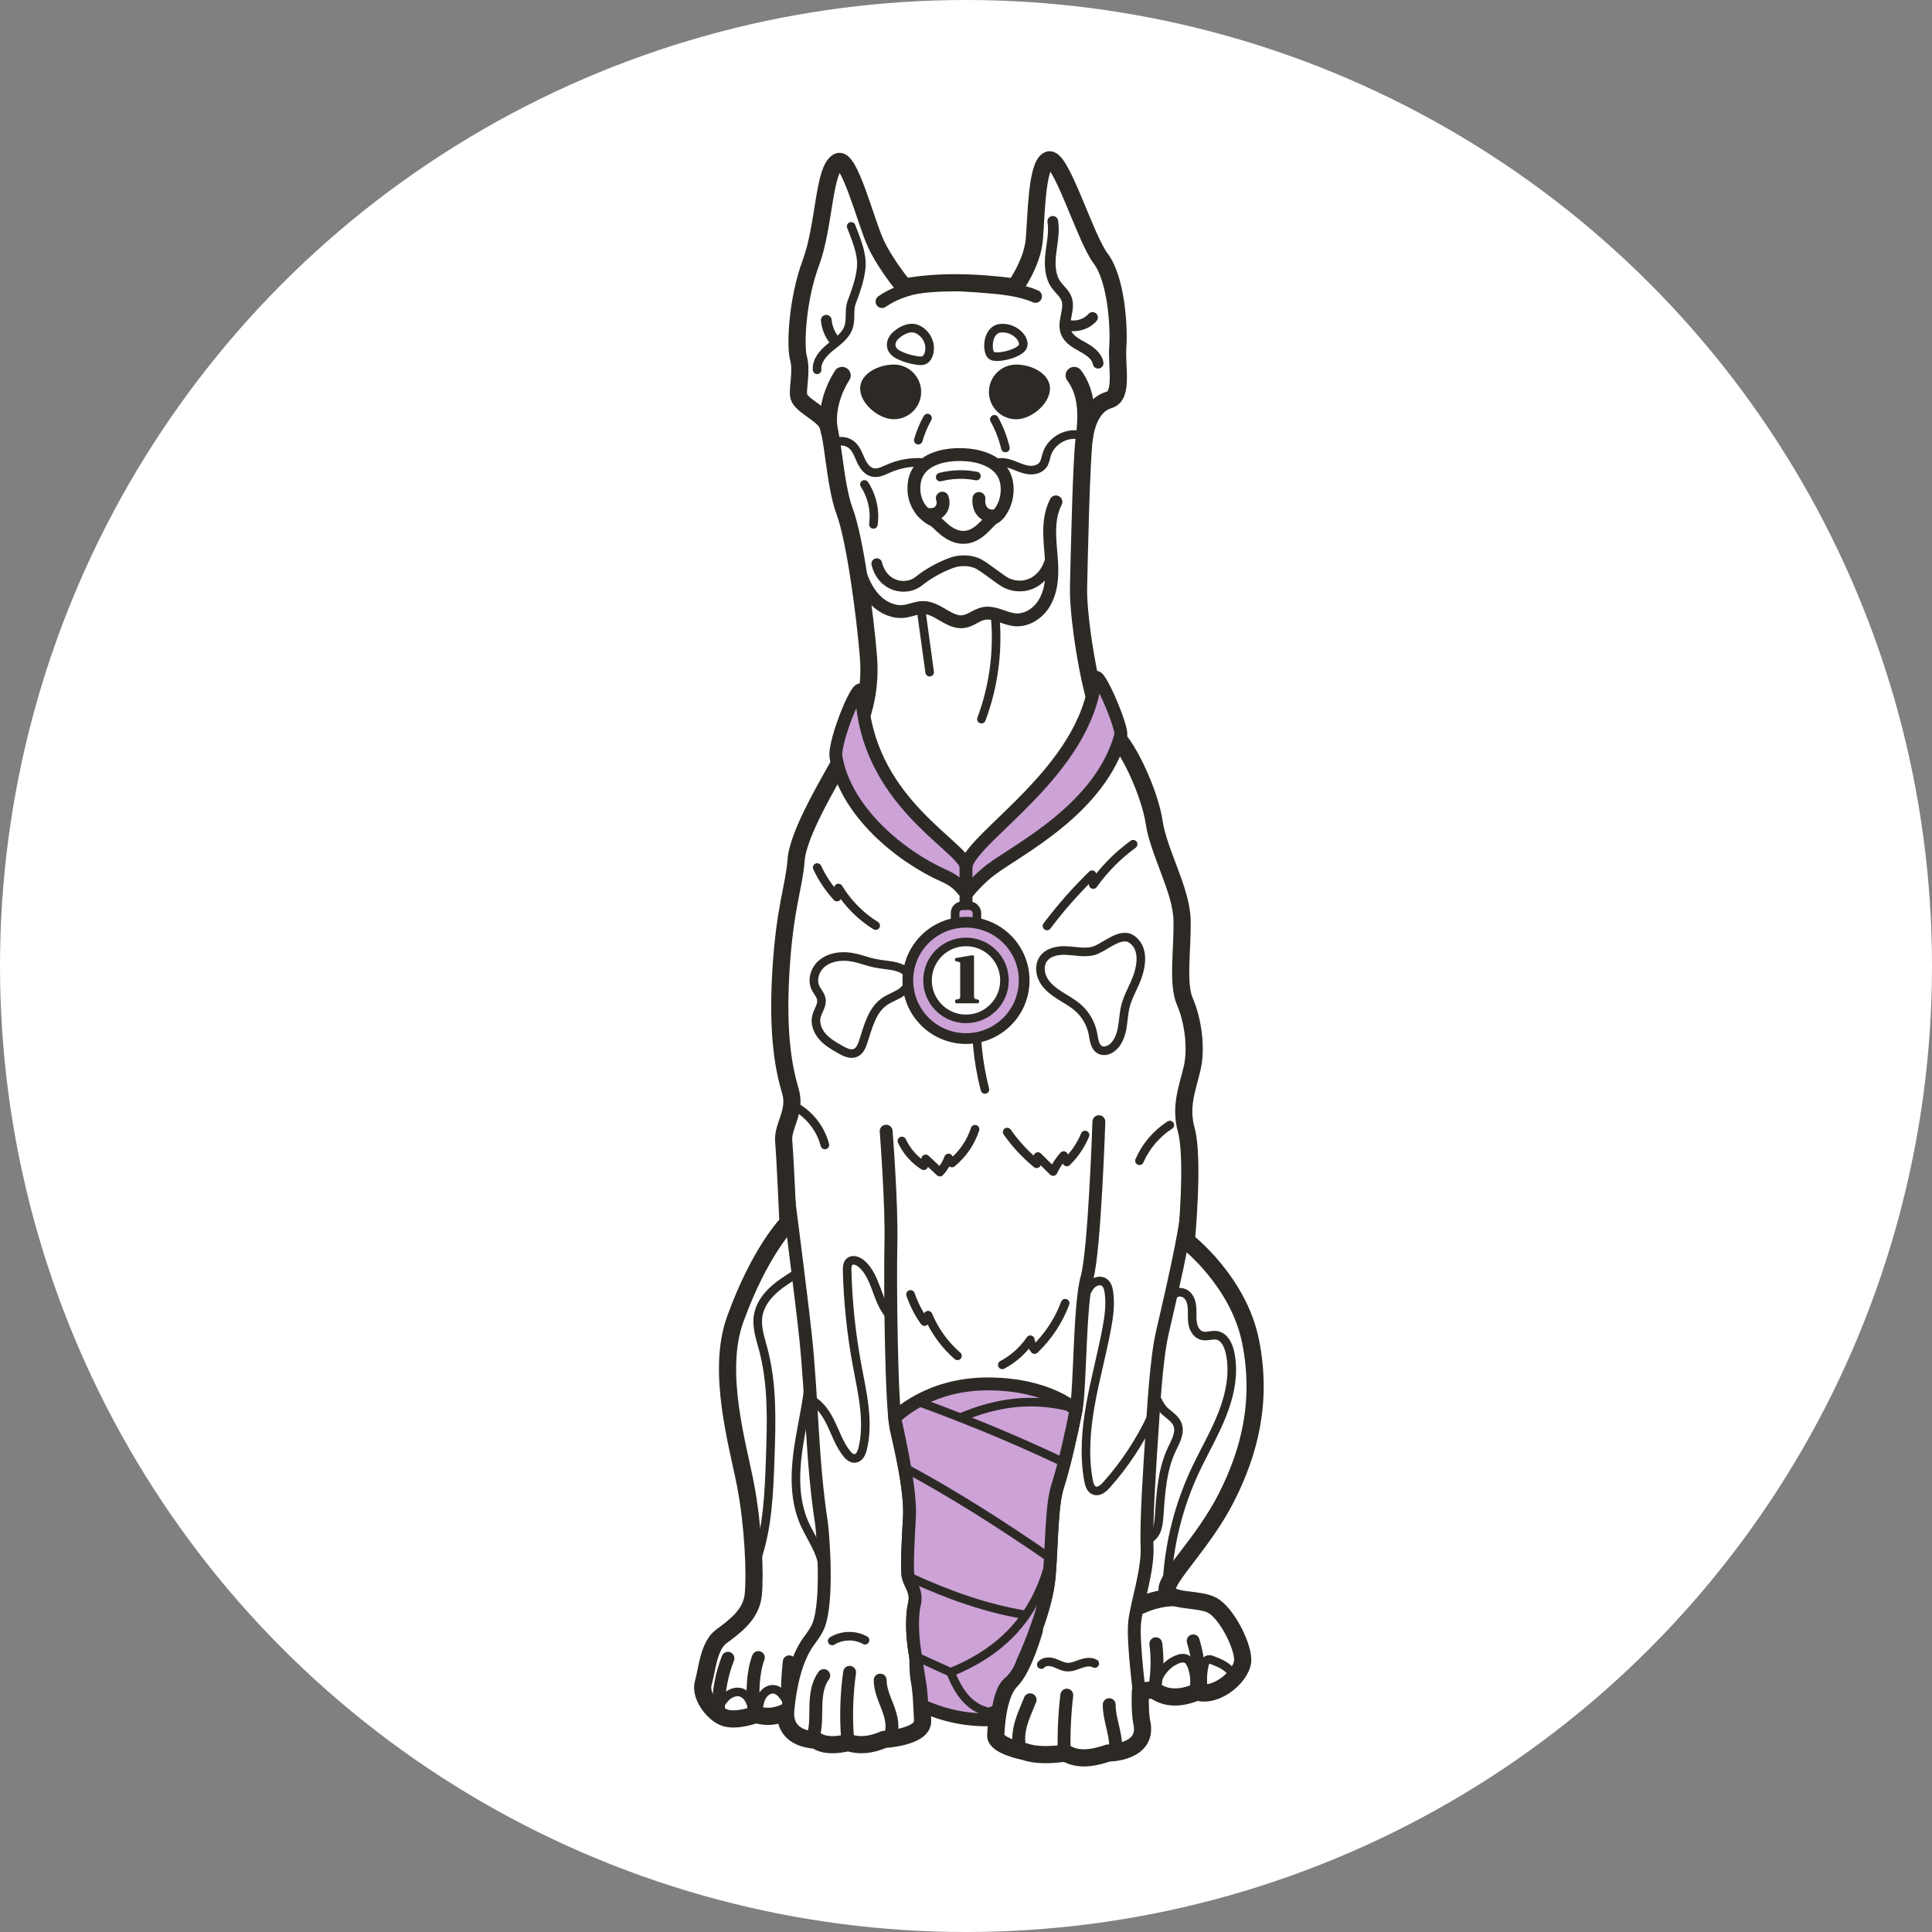 <svg viewBox="0 0 450 450" height="450" width="450" xmlns="http://www.w3.org/2000/svg" data-sanitized-data-name="Layer_2" data-name="Layer_2" id="b">
  <rect x="0" y="0" width="450" height="450" fill="#808080" stroke="none"/>
  <g data-sanitized-data-name="photos" data-name="photos" id="c">
    <circle fill="#fff" r="225" cy="225" cx="225"></circle>
  </g>
  <g data-sanitized-data-name="doggos" data-name="doggos" id="d">
    <g>
      <path stroke-width="4" stroke-linejoin="round" stroke-linecap="round" stroke="#2d2a26" fill="#fff" d="M195.176,37.68c2.645-1.409,6.485,14.05,8.812,19.038s6.651,10.143,6.651,10.143c7.836-1.439,16.541-1.221,25.772,0,0,0,3.99-5.487,4.489-10.974s.499-17.458,3.325-18.622,8.48,18.123,12.138,22.945,4.323,15.962,3.99,20.618,1.33,11.306-1.995,12.304-5.154,4.323-5.819,8.979-1.164,27.435-1.33,34.917,3.492,30.926,7.316,33.254,9.311,14.466,10.309,21.283,6.318,15.796,6.485,22.613-1.164,14.964.665,19.121,2.827,10.808,1.663,15.629-2.83,8.848-1.33,14.299c1.83,6.651,0,25.772,0,25.772,0,0,12.138,9.311,14.964,23.444s-.333,25.938-5.653,36.413-13.967,18.456-13.8,21.449,7.482,1.829,10.641,3.658,6.817,8.812,6.983,12.47-5.986,9.145-10.641,7.648c-3.94,1.672-7.355,1.618-10.142-.499l-3.048.333s-.2,4.882.333,7.316c1.552,7.094-7.87,7.094-7.87,7.094-3.683,1.267-7.104,1.691-9.865,0-3.585.48-6.914.588-9.533-.333,0,0-6.872-1.33-6.762-3.769s.554-9.755,3.547-12.747,5.432-11.75,5.432-11.75c-8.095,1.211-17.091,1.798-26.936-.554,0,0-.443,9.2.111,11.971s.612,5.747.814,9.637-9.012,4.367-9.012,4.367c-2.924,1.31-5.701,1.584-8.318.739-2.955.691-5.604.776-7.538-.554-4.455-.335-7.09-2.276-7.094-6.54-2.342,1.157-4.627,1.22-6.873.554,0,0-4.766,1.801-7.51.637s-5.57-5.238-4.739-7.981,1.164-8.563,4.157-10.808,6.983-4.988,7.482-9.727,0-16.156-1.774-25.467-6.894-26.349-2.439-38.686c5.764-15.962,12.304-22.502,12.304-22.502,0,0-.665-15.297-.998-18.955s2.993-6.873,1.552-11.75-3.104-12.637-2.217-27.712,3.104-19.842,3.547-26.049,7.648-18.068,11.196-24.497,6.429-13.412,5.653-22.945-3.104-27.268-5.542-33.808-2.66-18.511-4.323-20.839-6.318-4.101-6.429-6.318.776-5.653,0-8.535-.333-13.523,2.882-22.169,2.937-21.754,6.318-23.555Z"></path>
      <path stroke-width="2" stroke-linejoin="round" stroke-linecap="round" stroke="#2d2a26" fill="none" d="M190.316,86.133c-.177-2.045,1.349-3.828,2.933-5.133s3.407-2.502,4.237-4.379c.902-2.039.137-4.233.884-6.216.921-2.442,1.809-4.878,2.162-7.479.418-3.082-.513-5.758-2.28-10.199"></path>
      <path stroke-width="3" stroke-linejoin="round" stroke-linecap="round" stroke="#2d2a26" fill="none" d="M205.445,70.243c3.339-2.319,7.398-3.428,11.447-3.8s8.125-.047,12.178.279c4.117.331,8.318.681,12.117,2.305"></path>
      <path stroke-width="2.5" stroke-linejoin="round" stroke-linecap="round" stroke="#2d2a26" fill="none" d="M245.218,51.565c.394,2.47-.174,4.976-.462,7.461s-.242,5.187,1.187,7.24c.794,1.14,1.983,2.029,2.467,3.331.912,2.451-1.035,5.28-.141,7.738.612,1.683,2.349,2.631,3.917,3.496s3.252,1.996,3.587,3.756"></path>
      <path stroke-width="2.5" stroke-linejoin="round" stroke-linecap="round" stroke="#2d2a26" fill="none" d="M248.639,75.728c2.071.531,4.412-.185,5.832-1.783"></path>
      <path stroke-width="2.5" stroke-linejoin="round" stroke-linecap="round" stroke="#2d2a26" fill="none" d="M192.452,74.59c.174,1.809.924,3.558,2.114,4.931"></path>
      <path stroke-width="2" stroke-linejoin="round" stroke-linecap="round" stroke="#2d2a26" fill="none" d="M207.687,81.032c.329.925,1.255,1.489,2.154,1.882,1.273.557,2.63.924,4.01,1.085.453.053.928.081,1.348-.095.65-.27,1.023-.965,1.193-1.648.536-2.152-.506-4.355-2.419-5.419-1.792-.997-3.738-.062-5.213,1.178-.845.711-1.469,1.905-1.074,3.016Z"></path>
      <path stroke-width="3" stroke-linejoin="round" stroke-linecap="round" stroke="#2d2a26" fill="none" d="M223.725,105.878c5.431.06,9.942,2.162,10.718,6.485s-1.663,7.704-2.937,8.258-3.436,4.545-7.094,4.545-5.93-3.603-7.039-4.046-5.321-3.266-4.378-8.923c.776-4.656,5.743-6.374,10.731-6.318Z"></path>
      <path stroke-width="2" stroke-linejoin="round" stroke-linecap="round" stroke="#2d2a26" fill="none" d="M218.989,111.123c2.747-.707,5.652-.79,8.435-.243"></path>
      <path stroke-width="3" stroke-linejoin="round" stroke-linecap="round" stroke="#2d2a26" fill="none" d="M214.605,118.864c.837,1.122,2.073,1.058,2.872.929s1.508-.678,1.875-1.4.4-1.595.134-2.359"></path>
      <path stroke-width="3" stroke-linejoin="round" stroke-linecap="round" stroke="#2d2a26" fill="none" d="M228.013,116.101c-.093.787-.005,1.607.334,2.324s.945,1.32,1.695,1.579,1.864.376,2.684-.436"></path>
      <path stroke-width="3" stroke-linejoin="round" stroke-linecap="round" stroke="#2d2a26" fill="none" d="M200.345,133.662c.819,2.289,1.933,4.528,3.67,6.229s4.176,2.805,6.589,2.505c1.543-.191,3.01-.933,4.564-.887,3.356.101,6.029,3.798,9.343,3.262,1.635-.264,2.957-1.536,4.579-1.871,2.501-.517,4.896,1.286,7.443,1.466,2.682.19,5.251-1.519,6.66-3.81s1.817-5.066,1.803-7.755-.418-5.363-.495-8.051.197-5.464,1.442-7.847"></path>
      <path stroke-width="2" stroke-linejoin="round" stroke-linecap="round" stroke="#2d2a26" fill="none" d="M231.595,97.659c1.162,2.096,2.036,4.353,2.584,6.686"></path>
      <path stroke-width="2" stroke-linejoin="round" stroke-linecap="round" stroke="#2d2a26" fill="none" d="M214.555,142.148c.659,4.804,1.319,9.608,1.978,14.412"></path>
      <path stroke-width="2" stroke-linejoin="round" stroke-linecap="round" stroke="#2d2a26" fill="none" d="M231.84,144.146c.647,7.895-.469,15.93-3.244,23.35"></path>
      <path fill="#2d2a26" d="M214.555,91.28c0-3.517-2.851-6.368-6.368-6.368s-7.842,2.076-7.842,5.593,4.325,7.142,7.842,7.142,6.368-2.851,6.368-6.368Z"></path>
      <path fill="#2d2a26" d="M230.338,91.286c0-3.52,2.853-6.373,6.373-6.373s7.848,2.078,7.848,5.598c0,3.52-4.328,7.148-7.848,7.148s-6.373-2.853-6.373-6.373Z"></path>
      <path stroke-width="2" stroke-linejoin="round" stroke-linecap="round" stroke="#2d2a26" fill="none" d="M251.196,101.297c-3.111-.53-6.456,1.524-7.389,4.539-.254.819-.358,1.712-.852,2.412-.753,1.066-2.229,1.389-3.52,1.199s-2.478-.793-3.705-1.24-2.597-.737-3.824-.292"></path>
      <path stroke-width="2" stroke-linejoin="round" stroke-linecap="round" stroke="#2d2a26" fill="none" d="M214.91,107.723c-2.714-.172-5.467.318-7.956,1.413-1.17.515-2.404,1.179-3.653.907-1.332-.29-2.208-1.555-2.781-2.792s-1.018-2.597-2.026-3.515c-1.331-1.213-3.546-1.301-4.97-.199"></path>
      <path stroke-width="2.5" stroke-linejoin="round" stroke-linecap="round" stroke="#2d2a26" fill="none" d="M204.218,131.292c1.378,5.506,6.879,6.392,9.744,4.104,2.259-1.803,4.824-3.218,7.525-4.246,1.87-.712,3.996-.728,5.876-.045,1.655.601,5.618,4.049,7.23,4.76,4.148,1.829,9.031-.356,10.249-6.231"></path>
      <path stroke-width="2" stroke-linejoin="round" stroke-linecap="round" stroke="#2d2a26" fill="none" d="M233.057,76.447c3.273-.301,5.863,2.596,5.178,4.251s-5.955,2.913-7.221,2.155-1.231-6.105,2.043-6.406Z"></path>
      <path stroke-width="2" stroke-linejoin="round" stroke-linecap="round" stroke="#2d2a26" fill="none" d="M216.045,97.373c-.955,1.662-1.634,3.39-2.161,5.154"></path>
      <path stroke-width="3" stroke-linejoin="round" stroke-linecap="round" stroke="#2d2a26" fill="none" d="M255.95,261.26s-.998,30.15-2.771,36.358-1.552,25.717-2.549,30.815-2.771,13.08-4.323,17.846-1.322,16.531-2.106,22.391c-1.053,7.87-6.007,18.457-6.007,18.457"></path>
      <path stroke-width="3" stroke-linejoin="round" stroke-linecap="round" stroke="#2d2a26" fill="none" d="M265.583,395.913s-1.735-13.053-1.323-17.833c.369-4.279,3.163-12.097,2.914-17.833s.665-19.371,1.081-25.606.998-17.542,2.411-23.943,5.754-23.868,6.369-32.926"></path>
      <path stroke-width="2" stroke-linejoin="round" stroke-linecap="round" stroke="#2d2a26" fill="none" d="M269.25,392.68c.467-2.649,2.321-5.012,4.782-6.097.757-.334,1.664-.543,2.389-.144.569.313.895.932,1.129,1.538.675,1.747.854,3.683.511,5.524"></path>
      <path stroke-width="2" stroke-linejoin="round" stroke-linecap="round" stroke="#2d2a26" fill="none" d="M280.29,393.332c-.253-1.801-.183-3.647.204-5.423.121-.555.35-1.188.893-1.354.365-.112.754.03,1.108.171.915.362,1.835.726,2.668,1.25s1.582,1.221,2.015,2.104"></path>
      <path stroke-width="3" stroke-linejoin="round" stroke-linecap="round" stroke="#2d2a26" fill="none" d="M277.915,382.189c1.2,4.032,1.686,8.276,1.43,12.476"></path>
      <path stroke-width="3" stroke-linejoin="round" stroke-linecap="round" stroke="#2d2a26" fill="none" d="M269.215,382.857c.417,3.275.355,6.611-.184,9.868"></path>
      <path stroke-width="3" stroke-linejoin="round" stroke-linecap="round" stroke="#2d2a26" fill="none" d="M248.48,394.832c-.512,4.319-.718,8.675-.618,13.023"></path>
      <path stroke-width="3" stroke-linejoin="round" stroke-linecap="round" stroke="#2d2a26" fill="none" d="M258.351,397.048c.014,3.436,1.52,6.484,1.534,9.921"></path>
      <path stroke-width="3" stroke-linejoin="round" stroke-linecap="round" stroke="#2d2a26" fill="none" d="M239.938,395.913c-1.466,3.663-3.061,6.647-2.555,10.56"></path>
      <path stroke-width="3" stroke-linejoin="round" stroke-linecap="round" stroke="#2d2a26" fill="none" d="M197.89,389.514c-.723,5.134-.879,10.347-.465,15.515"></path>
      <path stroke-width="3" stroke-linejoin="round" stroke-linecap="round" stroke="#2d2a26" fill="none" d="M205.015,391.326c-.006,2.114.886,4.11,1.649,6.081s1.419,4.116.927,6.172"></path>
      <path stroke-width="3" stroke-linejoin="round" stroke-linecap="round" stroke="#2d2a26" fill="none" d="M191.868,390.27c-1.374,1.867-1.736,4.286-1.821,6.602s.064,4.668-.462,6.926"></path>
      <path stroke-width="3" stroke-linejoin="round" stroke-linecap="round" stroke="#2d2a26" fill="none" d="M183.345,400.041c.443-5.395,1.373-11.484,4.023-16.204.992-1.767,2.478-3.262,3.244-5.137,2.377-5.816,1.022-21.993.714-23.995-2.267-14.731-2.144-28.722-3.714-43.543-.942-8.887-4.267-34.604-4.267-34.604"></path>
      <path stroke-width="3" stroke-linejoin="round" stroke-linecap="round" stroke="#2d2a26" fill="none" d="M206.402,263.477s1.33,16.96,1.108,26.271.111,38.021,1.219,43.009,3.436,14.576,3.104,20.451-.61,11.528-.36,13.606,2.3,3.686,1.496,6.9c-.504,2.016-.686,6.406.114,11.057"></path>
      <path stroke-width="2" stroke-linejoin="round" stroke-linecap="round" stroke="#2d2a26" fill="none" d="M167.269,397.81c.596-1.001,1.209-2.022,2.102-2.771s2.135-1.185,3.244-.828c.839.27,1.492.956,1.912,1.73s.635,1.64.847,2.496"></path>
      <path stroke-width="2" stroke-linejoin="round" stroke-linecap="round" stroke="#2d2a26" fill="none" d="M176.634,398.207c.167-1.1.344-2.232.917-3.185s1.644-1.697,2.745-1.542c.604.085,1.148.427,1.58.856s.768.945,1.1,1.456"></path>
      <path stroke-width="3" stroke-linejoin="round" stroke-linecap="round" stroke="#2d2a26" fill="none" d="M176.634,386.074c-1.205,3.216-1.642,8.217-.823,13.506"></path>
      <path stroke-width="3" stroke-linejoin="round" stroke-linecap="round" stroke="#2d2a26" fill="none" d="M169.551,386.243c-1.435,3.682-2.189,7.629-2.213,11.581"></path>
      <path stroke-width="3" stroke-linejoin="round" stroke-linecap="round" stroke="#2d2a26" fill="none" d="M183.822,387.072c-.285,2.927-.419,4.486-.401,7.427"></path>
      <path stroke-width="2" stroke-linejoin="round" stroke-linecap="round" stroke="#2d2a26" fill="none" d="M184.924,297.034c-1.81,1.149-3.635,2.309-5.169,3.806s-2.776,3.378-3.147,5.489c-.472,2.684.487,5.381,1.186,8.014,2.17,8.171,1.897,16.766,1.608,25.215-.276,8.088-.578,16.321-3.248,23.961"></path>
      <path stroke-width="2" stroke-linejoin="round" stroke-linecap="round" stroke="#2d2a26" fill="none" d="M191.603,365.318c.062-3.391-2.9-7.419-4.261-10.526-2.269-5.183-2.255-11.084-1.502-16.691s2.2-11.117,2.675-16.755"></path>
      <path stroke-width="2" stroke-linejoin="round" stroke-linecap="round" stroke="#2d2a26" fill="none" d="M188.968,326.042c2.228,1.201,3.643,3.489,4.717,5.781s1.935,4.727,3.505,6.713c.491.62,1.165,1.237,1.952,1.161,1.022-.099,1.546-1.258,1.787-2.255,1.547-6.404-.114-13.079-1.315-19.556-1.344-7.242-2.113-14.591-2.3-21.955-.019-.737.011-1.577.569-2.06.775-.672,1.997-.187,2.773.482,3.474,2.997,3.491,8.536,6.538,11.966"></path>
      <path stroke-width="2" stroke-linejoin="round" stroke-linecap="round" stroke="#2d2a26" fill="none" d="M252.902,301.284c.426-.837.871-1.7,1.596-2.296s1.814-.859,2.615-.368c.761.466,1.035,1.429,1.166,2.311.432,2.9.003,5.855-.542,8.735-1.106,5.848-2.689,11.599-3.734,17.458s-1.541,11.899-.459,17.751c.171.927.501,1.99,1.388,2.31,1.034.374,2.067-.505,2.799-1.325,4.249-4.762,7.799-10.146,10.503-15.928"></path>
      <path stroke-width="2" stroke-linejoin="round" stroke-linecap="round" stroke="#2d2a26" fill="none" d="M271.891,367.579c.587-8.558,2.753-17.004,6.358-24.788,2.077-4.484,4.625-8.751,6.437-13.349s2.864-9.672,1.783-14.494c-.384-1.712-1.311-3.61-3.039-3.916-1.148-.204-2.35.377-3.475.072-1.14-.31-1.87-1.464-2.117-2.62s-.123-2.354-.168-3.534-.302-2.434-1.14-3.267-2.399-1.003-3.143-.085"></path>
      <path stroke-width="2" stroke-linejoin="round" stroke-linecap="round" stroke="#2d2a26" fill="none" d="M269.059,323.046c-.679,1.291,1.14,4.664,2.235,5.628s2.454,1.774,2.976,3.136c.722,1.881-.447,3.893-1.313,5.712-2.302,4.84-2.589,10.354-2.984,15.699-.078,1.049-.164,2.114-.541,3.097s-1.087,1.887-2.075,2.249"></path>
      <path stroke-width="4" stroke-linejoin="round" stroke-linecap="round" stroke="#2d2a26" fill="none" d="M265.664,373.934c2.48-1.125,5.354-1.858,8.077-1.822"></path>
      <path stroke-width="2" stroke-linejoin="round" stroke-linecap="round" stroke="#2d2a26" fill="none" d="M254.613,221.495c-1.988.502-4.071.02-6.118-.092s-4.375.307-5.519,2.008c-.968,1.439-.764,3.434.107,4.933s2.3,2.588,3.764,3.518,3.012,1.753,4.306,2.907c1.763,1.572,2.986,3.738,3.421,6.059.262,1.397.416,3.102,1.693,3.726.96.469,2.146.04,2.947-.666,1.263-1.113,1.864-2.801,2.163-4.458s.345-3.358.749-4.992c.475-1.926,1.428-3.693,2.238-5.504,1.328-2.969,2.519-7.743-.666-10.103-2.72-2.016-6.502,2.013-9.084,2.664Z"></path>
      <path stroke-width="2" stroke-linejoin="round" stroke-linecap="round" stroke="#2d2a26" fill="none" d="M197.198,222.808c-2.057-.138-4.234.309-5.799,1.651s-2.34,3.697-1.477,5.569c.434.941,1.239,1.731,1.396,2.756.215,1.403-.847,2.66-1.17,4.042-.387,1.654.338,3.41,1.473,4.674s2.638,2.127,4.114,2.968c1.082.617,2.372,1.251,3.517.76,1.012-.434,1.488-1.577,1.827-2.624,1.105-3.415,2.002-7.274,4.947-9.325,1.212-.844,2.666-1.287,3.883-2.123s2.218-2.309,1.809-3.728c-.497-1.726-2.622-2.28-4.399-2.546-1.614-.241-3.262-.388-4.828-.845-1.755-.511-3.452-1.106-5.294-1.229Z"></path>
      <path stroke-width="2" stroke-linejoin="round" stroke-linecap="round" stroke="#2d2a26" fill="none" d="M190.338,202.064c1.181,2.509,2.743,4.838,4.616,6.883.112-.706.224-1.411.336-2.117,2.15,3.547,5.147,6.576,8.672,8.763"></path>
      <path stroke-width="2" stroke-linejoin="round" stroke-linecap="round" stroke="#2d2a26" fill="none" d="M243.864,215.672c3.195-4.237,6.713-8.23,10.513-11.934.086.763.173,1.527.259,2.29,2.573-3.598,5.724-6.781,9.296-9.391"></path>
      <path stroke-width="2" stroke-linejoin="round" stroke-linecap="round" stroke="#2d2a26" fill="none" d="M265.402,270.363c1.471-3.386,3.966-6.319,7.073-8.314"></path>
      <path stroke-width="2" stroke-linejoin="round" stroke-linecap="round" stroke="#2d2a26" fill="none" d="M185.039,257.656c3.471,1.859,6.107,5.216,7.091,9.029"></path>
      <path stroke-width="2" stroke-linejoin="round" stroke-linecap="round" stroke="#2d2a26" fill="none" d="M234.59,263.675c1.937,2.763,4.254,5.259,6.866,7.395.098-.563.196-1.126.295-1.689,1.179,1.166,2.358,2.332,3.537,3.499.628-1.355,1.459-2.615,2.457-3.726.249.499.498.998.746,1.497,1.819-1.782,3.274-3.933,4.25-6.285"></path>
      <path stroke-width="2" stroke-linejoin="round" stroke-linecap="round" stroke="#2d2a26" fill="none" d="M210.069,265.749c1.091,2.364,2.88,4.4,5.084,5.785.149-.537.299-1.074.448-1.611,1.103,1.029,2.206,2.058,3.309,3.087.894-.942,1.587-2.076,2.017-3.302.268.392.536.784.804,1.176,2.49-2.037,4.379-4.799,5.375-7.859"></path>
      <path stroke-width="2" stroke-linejoin="round" stroke-linecap="round" stroke="#2d2a26" fill="none" d="M225.871,218.253c-.384,5.792-.202,11.621.544,17.377.341-.324.682-.648,1.024-.972-.29,6.417.375,12.876,1.967,19.1"></path>
      <path stroke-width="2" stroke-linejoin="round" stroke-linecap="round" stroke="#2d2a26" fill="none" d="M212.078,301.49c.763,2.256,1.862,4.399,3.249,6.335.28-.499.559-.998.839-1.498,1.513,3.628,3.875,6.898,6.844,9.475"></path>
      <path stroke-width="2" stroke-linejoin="round" stroke-linecap="round" stroke="#2d2a26" fill="none" d="M233.448,317.903c2.612-1.38,4.878-3.41,6.537-5.854.128.831.469,1.628.982,2.294,3.151-3.001,5.61-6.725,7.133-10.801"></path>
      <path stroke-width="2" stroke-linejoin="round" stroke-linecap="round" stroke="#2d2a26" fill="none" d="M208.729,329.764c1.915,3.553,4.201,6.905,6.808,9.986.479-.717.711-1.595.647-2.455,1.859,3.245,4.438,6.075,7.498,8.227"></path>
      <path stroke-width="2" stroke-linejoin="round" stroke-linecap="round" stroke="#2d2a26" fill="none" d="M250.304,328.881c-1.849,3.434-4.224,6.583-7.017,9.304-.477.464-1.024.942-1.689.976s-1.367-.652-1.086-1.255l-5.192,7.555"></path>
      <path stroke-width="2" stroke-linejoin="round" stroke-linecap="round" stroke="#2d2a26" fill="none" d="M201.344,112.827c1.78,2.72,2.536,6.093,2.088,9.312"></path>
      <path stroke-width="3" stroke-linejoin="round" stroke-linecap="round" stroke="#2d2a26" fill="#cca2d7" d="M230.843,202.539c6.411-4.807,25.495-14.161,30.206-31.287.485-1.763-5.321-15.297-5.875-13.302-2.318,21.638-28.405,36.69-30.174,43.674-1.473-4.987-23.36-15.413-24.312-40.237-.161-4.212-6.596,11.354-5.969,14.964,2.197,12.649,14.986,23.139,25.308,27.704,3.777,1.67,4.323,3.784,5.191,4.014,0,0,2.409-3.12,5.625-5.531Z"></path>
      <line stroke-width="3" stroke-linejoin="round" stroke-linecap="round" stroke="#2d2a26" fill="none" y2="212.682" x2="225" y1="201.625" x1="225"></line>
      <rect stroke-width="2" stroke-linejoin="round" stroke-linecap="round" stroke="#2d2a26" fill="#cca2d7" ry="1.654" rx="1.654" height="5.08" width="5.08" y="210.973" x="222.46"></rect>
      <circle stroke-width="2.5" stroke-linejoin="round" stroke-linecap="round" stroke="#2d2a26" fill="#cca2d7" r="13.549" cy="228.354" cx="225"></circle>
      <circle stroke-width="2" stroke-linejoin="round" stroke-linecap="round" stroke="#2d2a26" fill="#fff" r="8.961" cy="228.354" cx="225"></circle>
      <path fill="#2d2a26" d="M222.639,223.148l3.84-.657c.098-.016.198.011.273.075.076.064.119.159.119.258v9.366c.003.283.214.521.495.557l.391.056c.168.022.295.165.297.334v.215c0,.091-.039.178-.104.241-.065.063-.153.098-.244.097h-4.907c-.189.002-.344-.149-.347-.338v-.214c.002-.17.129-.313.298-.334l.404-.057c.281-.036.493-.274.497-.558v-7.801c0-.158-.109-.295-.263-.33l-.761-.171c-.103-.023-.175-.114-.175-.219v-.297c0-.109.078-.203.187-.222Z"></path>
      <path stroke-width="4" stroke-linejoin="round" stroke-linecap="round" stroke="#2d2a26" fill="none" d="M193.21,100.477c-.883-4.391.535-9.245,2.938-13.025"></path>
      <path stroke-width="4" stroke-linejoin="round" stroke-linecap="round" stroke="#2d2a26" fill="none" d="M252.539,102.11c.724-5.475.674-10.647-2.345-14.657"></path>
      <path stroke-width="2" stroke-linejoin="round" stroke-linecap="round" stroke="#2d2a26" fill="none" d="M193.837,382.208c2.274-1.406,5.311-1.474,7.646-.172"></path>
      <path stroke-width="2" stroke-linejoin="round" stroke-linecap="round" stroke="#2d2a26" fill="none" d="M242.538,387.723c.685-.817,1.965-.784,2.973-.437s1.957.937,3.02,1.013c1.11.08,2.169-.41,3.22-.776s2.267-.6,3.236-.053"></path>
    </g>
    <path stroke-width="3" stroke-linejoin="round" stroke-linecap="round" stroke="#2d2a26" fill="#cca2d7" d="M238.193,387.128s4.954-10.587,6.007-18.457c.784-5.86.554-17.625,2.106-22.391s3.325-12.747,4.323-17.846c0,0-6.318-6.097-20.562-6.097s-21.679,7.94-21.679,7.94c1.108,4.988,3.777,17.056,3.444,22.931s-.61,11.528-.36,13.606,2.3,3.686,1.496,6.9c-.504,2.016-.627,6.396.114,11.057.654,4.115.992,6.372.992,6.372.375,1.876.523,3.845.642,6.128,5.452,2.457,11.261,3.661,17.539,3.213,0,0,.419-6.593,2.724-8.451s3.213-4.905,3.213-4.905Z"></path>
    <path stroke-width="2" stroke-linejoin="round" stroke-linecap="round" stroke="#2d2a26" fill="none" d="M214.327,326.66c11.32,4.131,22.246,8.664,32.745,13.634"></path>
    <path stroke-width="2" stroke-linejoin="round" stroke-linecap="round" stroke="#2d2a26" fill="none" d="M223.682,330.201c8.288-3.548,16.985-4.876,26.418-2.216"></path>
    <path stroke-width="2" stroke-linejoin="round" stroke-linecap="round" stroke="#2d2a26" fill="none" d="M210.728,341.855c10.964,5.9,22.315,13.061,33.936,21.109-3.394,14.234-12.024,21.993-23.243,26.55l-8.177-3.721"></path>
    <path stroke-width="2" stroke-linejoin="round" stroke-linecap="round" stroke="#2d2a26" fill="none" d="M221.421,389.514c1.859,4.705,4.449,8.359,8.96,9.252l2.281-.942"></path>
    <path stroke-width="2" stroke-linejoin="round" stroke-linecap="round" stroke="#2d2a26" fill="none" d="M211.889,367.341c9.083,4.225,18.014,7.31,26.724,8.757"></path>
  </g>
</svg>